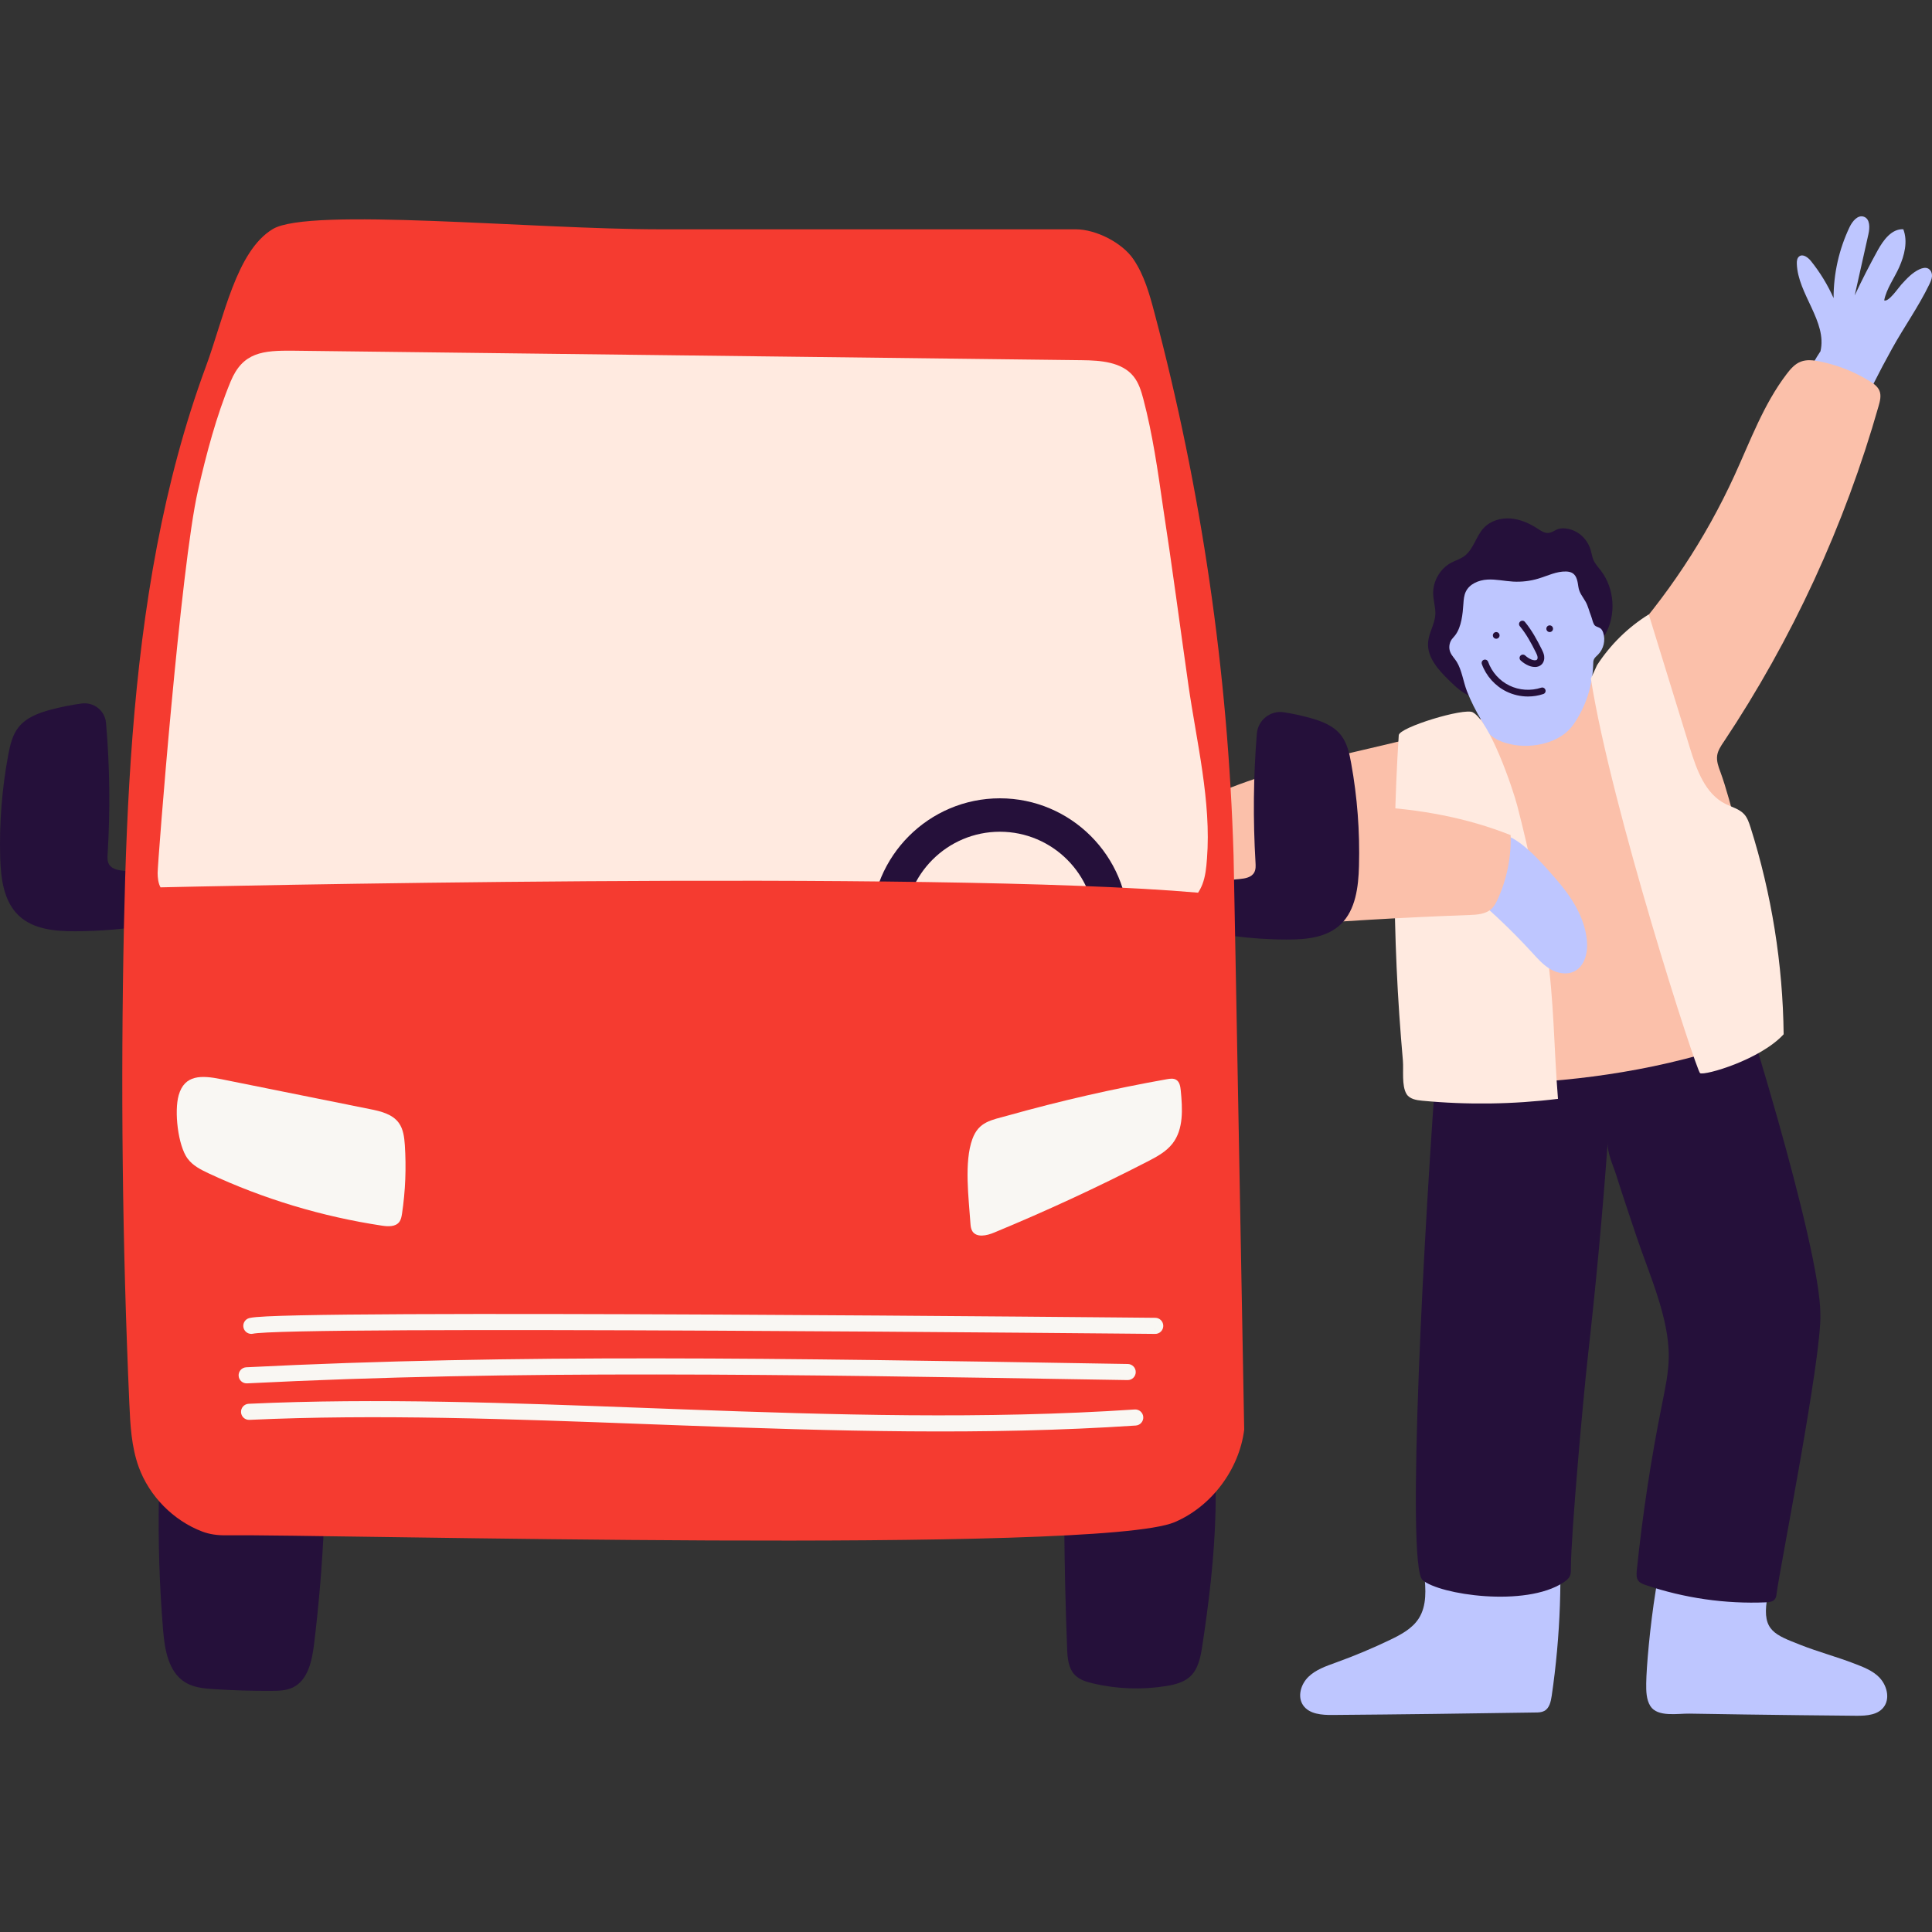<?xml version="1.0" encoding="UTF-8"?> <svg xmlns="http://www.w3.org/2000/svg" width="240" height="240" viewBox="0 0 240 240" fill="none"><rect x="0" y="0" width="240" height="240" fill="#333333" stroke="none"/><g clip-path="url(#clip0_10652_6590)"><path d="M176.93 195.535C177.113 197.412 177.262 199.446 176.249 201.04C175.444 202.303 174.049 203.05 172.703 203.698C170.494 204.761 168.228 205.707 165.927 206.538C164.715 206.978 163.445 207.409 162.523 208.315C161.601 209.22 161.144 210.748 161.867 211.819C162.631 212.948 164.217 213.056 165.579 213.039C173.965 212.973 182.361 212.865 190.748 212.732C191.121 212.732 191.503 212.716 191.835 212.541C192.475 212.201 192.649 211.387 192.757 210.673C193.853 203.199 194.119 195.61 193.546 188.078C189.112 188.792 184.586 188.884 180.127 188.369" fill="#BEC6FF"></path><path d="M233.496 208.414C232.632 207.508 231.436 207.077 230.299 206.637C228.123 205.798 225.864 205.2 223.689 204.345C220.492 203.082 218.922 202.584 219.479 198.839C219.935 195.8 220.392 192.761 220.849 189.722C220.874 189.572 220.89 189.398 220.807 189.273C220.118 188.243 216.049 188.601 215.044 188.642C212.927 188.725 210.818 188.949 208.7 188.949C206.209 188.949 204.548 205.175 204.499 209.103C204.49 210.074 204.499 211.112 205.013 211.934C205.91 213.346 208.443 212.848 209.855 212.873C212.196 212.914 214.53 212.947 216.871 212.981C221.447 213.047 226.03 213.097 230.614 213.138C231.893 213.147 233.388 213.047 234.102 211.918C234.783 210.847 234.351 209.319 233.487 208.414H233.496Z" fill="#BEC6FF"></path><path d="M178.616 129.735C176.906 151.873 174.63 194.471 176.715 196.282C178.799 198.092 189.486 199.703 194.227 196.572C194.551 196.356 194.875 196.107 195.025 195.758C195.141 195.484 195.141 195.169 195.141 194.87C195.141 190.585 196.727 173.147 197.233 168.655C198.238 159.753 199.069 150.835 199.716 141.908C199.625 143.187 200.405 144.798 200.779 145.985C201.576 148.51 202.423 151.009 203.262 153.517C204.798 158.134 207.356 163.639 207.298 168.572C207.281 170.548 206.849 172.491 206.467 174.426C205.089 181.252 204.043 188.144 203.328 195.078C203.287 195.518 203.254 195.999 203.511 196.356C203.727 196.647 204.084 196.78 204.424 196.896C209.224 198.524 214.323 199.263 219.38 199.047C219.778 199.03 220.227 198.98 220.476 198.665C220.634 198.466 220.667 198.191 220.7 197.942C221.007 195.285 226.338 168.464 226.131 163.224C226.131 154.92 216.108 122.618 214.007 117.071C205.487 118.483 196.968 119.895 188.448 121.306" fill="#25103A"></path><path d="M239.749 33.543C239.691 33.477 239.625 33.419 239.542 33.369C239.209 33.186 238.803 33.294 238.462 33.444C237.549 33.859 236.851 34.623 236.179 35.362C235.805 35.777 234.601 37.562 234.061 37.313C234.335 35.877 235.332 34.531 235.921 33.203C236.585 31.716 237.017 29.997 236.436 28.478C234.991 28.403 233.961 29.823 233.256 31.094C232.243 32.929 231.288 34.797 230.399 36.699C230.964 34.166 231.537 31.625 232.101 29.092C232.284 28.295 232.317 27.207 231.545 26.925C230.789 26.651 230.117 27.473 229.768 28.196C228.456 30.944 227.767 33.983 227.775 37.031C227.036 35.378 226.089 33.826 224.96 32.422C224.595 31.974 223.964 31.5 223.507 31.849C223.241 32.049 223.191 32.431 223.208 32.763C223.324 36.524 227.003 39.962 226.148 43.632C226.148 43.632 223.299 47.809 224.487 48.615C225.981 49.628 229.826 51.147 231.13 51.106C231.346 51.106 232.583 47.959 232.749 47.635C233.48 46.182 234.244 44.737 235.033 43.317C236.511 40.643 238.321 38.11 239.65 35.362C239.807 35.03 239.973 34.689 239.998 34.324C240.015 34.05 239.94 33.751 239.766 33.552L239.749 33.543Z" fill="#BEC6FF"></path><path d="M214.098 92.202C222.634 79.389 229.161 65.239 233.371 50.425C233.546 49.811 233.712 49.147 233.479 48.557C233.263 48.017 232.765 47.66 232.275 47.361C230.374 46.182 228.264 45.343 226.064 44.903C225.275 44.745 224.445 44.638 223.697 44.928C222.958 45.21 222.418 45.842 221.937 46.473C219.072 50.234 217.436 54.76 215.468 59.053C211.864 66.925 207.023 74.224 201.186 80.61C199.857 82.071 198.395 84.006 196.751 85.11C195.19 86.148 192.749 86.539 190.806 87.17C186.014 88.723 181.207 90.226 176.332 91.471C165.462 94.261 153.987 95.963 144.537 102.009C142.66 103.204 140.85 104.616 139.721 106.534C138.591 108.452 138.292 110.977 139.447 112.878C141.373 116.042 144.612 115.527 147.626 114.938C151.794 114.124 155.963 113.352 160.131 112.555C165.172 111.6 170.27 110.636 175.386 110.894C175.809 116.092 175.884 128.955 176.307 134.153C176.34 134.551 200.388 136.644 221.148 127.51C221.148 127.51 216.348 103.038 213.716 95.897C213.467 95.233 213.21 94.535 213.317 93.829C213.409 93.231 213.758 92.708 214.09 92.202H214.098Z" fill="#FBC0AA"></path><path d="M187.036 85.101C187.817 84.62 188.597 84.146 189.378 83.665C190.059 83.25 190.739 82.826 191.495 82.577C192.791 82.153 194.21 82.261 195.531 81.904C197.158 81.464 198.545 80.302 199.384 78.849C200.795 76.407 200.58 73.119 198.861 70.877C198.528 70.445 198.146 70.046 197.939 69.548C197.781 69.183 197.731 68.784 197.623 68.402C197.358 67.447 196.727 66.592 195.871 66.102C195.248 65.745 194.418 65.529 193.704 65.679C193.189 65.787 192.815 66.202 192.276 66.21C191.802 66.21 191.387 65.919 190.997 65.662C189.984 65.006 188.846 64.499 187.65 64.408C186.455 64.317 185.176 64.682 184.346 65.554C183.341 66.6 183.058 68.253 181.879 69.1C181.398 69.449 180.808 69.615 180.285 69.897C178.89 70.636 177.985 72.206 178.035 73.783C178.059 74.655 178.358 75.519 178.3 76.391C178.217 77.561 177.495 78.608 177.403 79.779C177.254 81.639 178.666 83.208 180.003 84.512C180.8 85.292 181.638 86.09 182.685 86.488C183.731 86.887 185.051 86.762 185.782 85.915C186.106 85.541 186.28 85.068 186.48 84.611C188.041 81.082 191.304 78.658 194.426 76.391" fill="#25103A"></path><path d="M197.847 77.155C197.764 76.906 197.706 76.64 197.639 76.491C197.407 75.918 197.282 75.303 196.975 74.755C196.61 74.108 196.178 73.659 196.07 72.887C195.978 72.264 195.887 71.55 195.364 71.21C195.123 71.052 194.824 71.002 194.542 70.994C193.354 70.96 192.242 71.533 191.104 71.874C190.091 72.181 189.02 72.306 187.965 72.248C186.894 72.189 185.823 71.932 184.752 71.998C183.68 72.065 182.535 72.538 182.078 73.518C181.862 73.983 181.82 74.506 181.787 75.021C181.704 76.25 181.555 77.877 180.774 78.907C180.641 79.09 180.475 79.239 180.342 79.422C180.018 79.879 179.944 80.518 180.168 81.033C180.351 81.473 180.716 81.814 180.965 82.22C181.596 83.25 181.779 84.695 182.219 85.832C182.717 87.111 183.34 88.34 184.054 89.519C184.503 90.258 184.652 90.956 185.35 91.479C186.039 91.994 186.877 92.285 187.724 92.467C190.324 93.032 193.844 92.318 195.447 90.018C196.975 87.834 197.847 85.185 197.913 82.519C197.913 82.312 197.913 82.096 198.005 81.905C198.113 81.672 198.32 81.514 198.503 81.332C199.209 80.634 199.474 79.522 199.151 78.583C199.084 78.392 198.993 78.201 198.835 78.077C198.644 77.927 198.387 77.886 198.179 77.753C198.038 77.662 197.93 77.412 197.847 77.155Z" fill="#BEC6FF"></path><path d="M173.758 91.33C173.268 98.969 173.118 106.626 173.293 114.282C173.384 118.201 173.558 122.12 173.824 126.04C173.957 127.95 174.107 129.86 174.273 131.761C174.372 132.924 174.098 134.859 174.721 135.897C175.103 136.528 175.942 136.669 176.672 136.735C182.278 137.267 187.949 137.192 193.538 136.503C193.031 130.316 193.056 124.23 192.142 118.068C191.229 111.907 190.025 106.036 188.489 100.124C187.891 97.823 185.084 89.661 182.95 88.482C181.887 87.9 173.816 90.35 173.758 91.33Z" fill="#FFEAE0"></path><path d="M193.239 109.141C195.157 111.317 196.826 113.874 197.125 116.764C197.283 118.259 196.893 120.019 195.548 120.675C194.626 121.123 193.496 120.916 192.608 120.401C191.719 119.886 191.03 119.106 190.333 118.342C187.617 115.377 184.678 112.62 181.547 110.104C181.049 109.706 182.884 106.01 183.142 105.579C183.781 104.524 184.512 103.544 185.84 103.519C188.473 103.461 191.661 107.356 193.231 109.133L193.239 109.141Z" fill="#BEC6FF"></path><path d="M152.617 100.796C164.4 99.642 176.665 99.36 187.659 103.744C187.742 106.476 187.186 109.216 186.048 111.708C185.857 112.131 185.633 112.563 185.293 112.887C184.579 113.559 183.499 113.634 182.519 113.667C174.149 113.966 165.795 114.464 157.45 115.162C153.323 115.502 149.063 115.876 145.135 114.564C143.309 113.95 141.407 112.696 141.208 110.778C141.025 108.976 142.412 107.439 143.699 106.177" fill="#FBC0AA"></path><path d="M217.444 102.739C217.262 102.174 217.071 101.593 216.672 101.153C216.074 100.488 215.136 100.264 214.339 99.866C211.823 98.603 210.768 95.639 209.938 92.948C208.227 87.41 206.516 81.871 204.814 76.324C202.24 77.919 200.031 80.094 198.387 82.635L197.623 84.304C200.131 100.314 210.727 133.056 211.192 133.313C211.781 133.637 218.665 131.653 221.571 128.481C221.472 119.762 220.077 111.051 217.444 102.73V102.739Z" fill="#FFEAE0"></path><path d="M185.865 79.347C186.095 79.347 186.281 79.161 186.281 78.932C186.281 78.703 186.095 78.517 185.865 78.517C185.636 78.517 185.45 78.703 185.45 78.932C185.45 79.161 185.636 79.347 185.865 79.347Z" fill="#25103A"></path><path d="M192.508 78.517C192.737 78.517 192.923 78.331 192.923 78.102C192.923 77.872 192.737 77.686 192.508 77.686C192.279 77.686 192.093 77.872 192.093 78.102C192.093 78.331 192.279 78.517 192.508 78.517Z" fill="#25103A"></path><path d="M190.657 82.852C190.424 82.852 190.167 82.802 189.909 82.694C189.536 82.536 189.195 82.32 188.896 82.038C188.73 81.88 188.722 81.615 188.88 81.448C189.038 81.282 189.303 81.274 189.469 81.432C189.694 81.639 189.951 81.806 190.233 81.93C190.474 82.03 190.798 82.08 190.931 81.938C190.997 81.872 191.022 81.731 190.997 81.59C190.972 81.407 190.864 81.199 190.781 81.025C190.233 79.92 189.611 78.766 188.797 77.786C188.647 77.612 188.672 77.346 188.855 77.205C189.029 77.055 189.295 77.08 189.436 77.263C190.3 78.309 190.948 79.513 191.521 80.659C191.628 80.884 191.77 81.158 191.82 81.473C191.878 81.872 191.778 82.254 191.537 82.511C191.321 82.744 191.014 82.86 190.657 82.86V82.852Z" fill="#25103A"></path><path d="M189.818 86.522C188.896 86.522 187.982 86.315 187.144 85.908C185.732 85.218 184.611 83.973 184.079 82.495C184.005 82.279 184.112 82.038 184.328 81.963C184.544 81.888 184.785 81.996 184.86 82.212C185.317 83.491 186.28 84.571 187.501 85.16C188.722 85.758 190.166 85.85 191.454 85.426C191.67 85.351 191.902 85.476 191.977 85.692C192.052 85.908 191.935 86.148 191.711 86.215C191.097 86.423 190.449 86.522 189.801 86.522H189.818Z" fill="#25103A"></path><path d="M19.797 108.552L15.445 108.178C14.723 108.112 13.876 107.979 13.527 107.34C13.319 106.966 13.344 106.517 13.369 106.094C13.701 100.672 13.643 95.224 13.17 89.802C13.037 88.266 11.65 87.186 10.123 87.394C8.835 87.568 7.565 87.826 6.311 88.158C4.816 88.556 3.272 89.121 2.309 90.333C1.536 91.305 1.254 92.559 1.022 93.779C0.241 97.981 -0.099 102.274 0.025 106.551C0.1 109.141 0.457 111.981 2.35 113.758C4.152 115.452 6.859 115.693 9.334 115.685C12.439 115.677 15.545 115.411 18.617 114.904C18.742 113.933 18.875 112.961 18.999 111.99" fill="#25103A"></path><path d="M20.85 169.884C19.563 180.704 19.364 191.649 20.261 202.502C20.46 204.927 20.925 207.7 22.993 208.979C24.056 209.635 25.359 209.759 26.613 209.834C28.972 209.984 31.346 210.058 33.713 210.042C34.618 210.042 35.556 210.017 36.37 209.627C38.247 208.73 38.754 206.338 39.011 204.271C40.215 194.397 40.663 184.433 40.356 174.493C40.315 173.139 40.24 171.72 39.501 170.59C38.596 169.195 36.91 168.564 35.341 168.016C34.294 167.651 33.248 167.285 32.202 166.92" fill="#25103A"></path><path d="M132.322 174.003C132.089 184.258 132.164 194.53 132.562 204.777C132.604 205.947 132.703 207.234 133.526 208.073C134.099 208.663 134.921 208.912 135.718 209.103C138.707 209.825 141.846 209.933 144.885 209.443C145.948 209.269 147.044 208.995 147.833 208.272C148.846 207.342 149.137 205.873 149.344 204.511C150.914 194.222 152.309 181.028 148.979 170.93C145.981 161.837 132.537 164.91 132.33 173.994L132.322 174.003Z" fill="#25103A"></path><path d="M19.057 108.41C19.057 109.265 19.173 110.187 19.729 110.802C20.211 111.325 20.917 111.507 21.498 111.898C21.922 112.188 22.279 112.595 22.744 112.811C23.159 113.01 23.624 113.044 24.072 113.077C31.861 113.633 39.65 114.331 47.497 114.264C55.552 114.198 63.607 114.115 71.662 114.115C92.28 115.012 113.139 121.024 133.268 116.149C135.435 116.149 138.167 114.787 140.218 114.082C142.419 113.326 144.586 113.143 146.886 112.877C147.467 112.811 148.057 112.736 148.597 112.495C149.61 112.047 150.332 111.034 150.722 109.93C151.113 108.825 151.212 107.646 151.304 106.475C151.868 98.769 149.975 90.698 148.962 83.075C147.891 75.062 146.903 67.024 145.757 59.027C145.109 54.194 144.461 49.345 143.299 44.62C143.033 43.532 142.726 42.428 142.061 41.556C140.583 39.596 137.901 39.405 135.543 39.372C102.436 38.948 69.328 38.517 36.212 38.093C32.31 38.043 29.802 38.276 28.266 42.237C26.447 46.937 25.202 51.977 24.139 56.926C21.971 67.015 19.04 107.115 19.057 108.41Z" fill="#FFEAE0"></path><path d="M138.117 117.23C136.972 117.23 136.041 116.3 136.041 115.154C136.041 108.627 130.735 103.321 124.209 103.321C117.682 103.321 112.376 108.627 112.376 115.154C112.376 116.3 111.446 117.23 110.3 117.23C109.154 117.23 108.224 116.3 108.224 115.154C108.224 106.343 115.398 99.169 124.209 99.169C133.019 99.169 140.193 106.343 140.193 115.154C140.193 116.3 139.263 117.23 138.117 117.23Z" fill="#25103A"></path><path d="M149.785 109.573L153.97 109.199C154.668 109.133 155.482 109 155.814 108.361C156.013 107.987 155.988 107.539 155.963 107.115C155.648 101.801 155.697 96.461 156.129 91.155C156.262 89.453 157.807 88.216 159.492 88.481C160.588 88.656 161.685 88.888 162.756 89.187C164.192 89.586 165.679 90.15 166.609 91.363C167.348 92.334 167.63 93.588 167.846 94.809C168.61 99.011 168.934 103.304 168.818 107.58C168.751 110.171 168.402 113.011 166.584 114.788C164.848 116.482 162.249 116.723 159.866 116.714C157.632 116.714 155.407 116.557 153.198 116.274C151.878 116.1 150.831 115.07 150.665 113.742L150.574 113.019" fill="#25103A"></path><path d="M153.239 106.301C152.558 83.516 149.245 60.813 143.391 38.783C142.785 36.491 142.129 34.166 140.8 32.206C139.397 30.138 136.133 28.486 133.634 28.486C116.445 28.486 99.256 28.486 82.067 28.486C66.074 28.486 38.438 25.721 33.888 28.453C29.337 31.185 27.818 39.472 25.584 45.509C22.91 52.742 20.951 60.223 19.506 67.796C16.541 83.358 15.736 99.243 15.395 115.045C14.98 134.825 15.196 154.613 16.068 174.368C16.184 177.025 16.325 179.732 17.23 182.232C18.543 185.852 21.524 188.883 25.119 190.253C26.041 190.602 27.029 190.735 28.017 190.718C40.988 190.585 136.457 193.11 145.915 189.09C150.499 187.139 153.937 182.547 154.559 177.598C154.559 177.598 153.281 107.497 153.239 106.301ZM149.934 106.675C149.851 107.754 149.752 108.851 149.361 109.864C149.22 110.221 149.046 110.569 148.83 110.893C116.104 108.028 22.171 110.179 19.938 110.229C19.655 109.706 19.589 109.066 19.581 108.46C19.572 107.264 22.454 70.263 24.588 60.954C25.634 56.387 26.855 51.737 28.648 47.394C30.16 43.74 32.634 43.524 36.479 43.566C69.113 43.956 101.747 44.355 134.389 44.745C136.714 44.77 139.363 44.953 140.817 46.763C141.464 47.568 141.772 48.59 142.037 49.594C143.183 53.954 143.823 58.43 144.462 62.889C145.6 70.271 146.571 77.686 147.626 85.085C148.631 92.118 150.491 99.558 149.934 106.675Z" fill="#F53B30"></path><path d="M23.308 143.926C23.939 144.79 24.936 145.297 25.907 145.753C32.725 148.942 40.007 151.134 47.448 152.255C48.203 152.371 49.125 152.413 49.59 151.807C49.814 151.516 49.881 151.142 49.939 150.777C50.362 147.945 50.478 145.072 50.288 142.224C50.221 141.277 50.105 140.273 49.548 139.5C48.751 138.388 47.282 138.039 45.936 137.773C39.791 136.536 33.647 135.299 27.494 134.061C25.027 133.563 22.926 133.48 22.196 136.054C21.631 138.047 22.096 142.266 23.3 143.926H23.308Z" fill="#F9F7F3"></path><path d="M120.547 151.931C120.572 152.28 120.605 152.646 120.788 152.944C121.319 153.775 122.581 153.501 123.486 153.119C129.947 150.445 136.308 147.505 142.527 144.3C143.681 143.711 144.869 143.071 145.658 142.05C147.053 140.248 146.895 137.732 146.679 135.465C146.629 134.975 146.546 134.41 146.123 134.145C145.782 133.929 145.35 133.995 144.96 134.062C138.325 135.241 131.74 136.744 125.255 138.562C123.138 139.152 121.593 139.318 120.796 141.485C119.741 144.367 120.348 148.917 120.547 151.923V151.931Z" fill="#F9F7F3"></path><path fill-rule="evenodd" clip-rule="evenodd" d="M33.247 165.525C32.183 165.578 31.618 165.635 31.462 165.673C30.926 165.806 30.384 165.479 30.251 164.943C30.119 164.406 30.446 163.864 30.982 163.732C31.368 163.637 32.154 163.577 33.148 163.527C34.19 163.476 35.583 163.432 37.269 163.395C40.645 163.322 45.224 163.276 50.59 163.251C61.325 163.201 75.229 163.234 88.995 163.301C102.761 163.368 116.391 163.468 126.58 163.552C131.674 163.594 135.908 163.632 138.869 163.659C140.349 163.672 141.511 163.683 142.303 163.691L143.515 163.703C143.516 163.703 143.516 163.703 143.506 164.703C143.497 165.703 143.496 165.703 143.495 165.703L142.283 165.691C141.492 165.683 140.33 165.672 138.85 165.659C135.89 165.631 131.657 165.594 126.563 165.552C116.376 165.468 102.748 165.368 88.985 165.301C75.221 165.234 61.325 165.201 50.6 165.251C45.236 165.276 40.671 165.322 37.313 165.395C35.633 165.431 34.262 165.475 33.247 165.525ZM144.506 164.713C144.501 165.265 144.049 165.708 143.497 165.703L143.506 164.703L143.516 163.703C144.069 163.708 144.512 164.16 144.506 164.713Z" fill="#F9F7F3"></path><path fill-rule="evenodd" clip-rule="evenodd" d="M137.765 171.402C97.426 170.729 63.885 170.169 30.692 171.846C30.14 171.874 29.671 171.449 29.643 170.898C29.615 170.346 30.04 169.876 30.591 169.848C63.852 168.168 97.452 168.729 137.759 169.401L140.103 169.44C140.655 169.45 141.095 169.905 141.086 170.457C141.077 171.009 140.622 171.449 140.07 171.44L137.765 171.402Z" fill="#F9F7F3"></path><path fill-rule="evenodd" clip-rule="evenodd" d="M80.524 176.916C63.413 176.275 46.737 175.65 30.986 176.381C30.434 176.406 29.966 175.98 29.941 175.428C29.915 174.876 30.341 174.408 30.893 174.383C46.732 173.648 63.491 174.276 80.582 174.916C81.995 174.969 83.411 175.022 84.829 175.075C103.407 175.761 122.331 176.331 140.957 175.09C141.508 175.053 141.985 175.47 142.021 176.021C142.058 176.572 141.641 177.048 141.09 177.085C122.348 178.335 103.328 177.759 84.755 177.073C83.342 177.021 81.932 176.968 80.524 176.916Z" fill="#F9F7F3"></path></g><defs><clipPath id="clip0_10652_6590"><rect width="240" height="240" fill="white" transform="translate(0 0.001)"></rect></clipPath></defs></svg> 